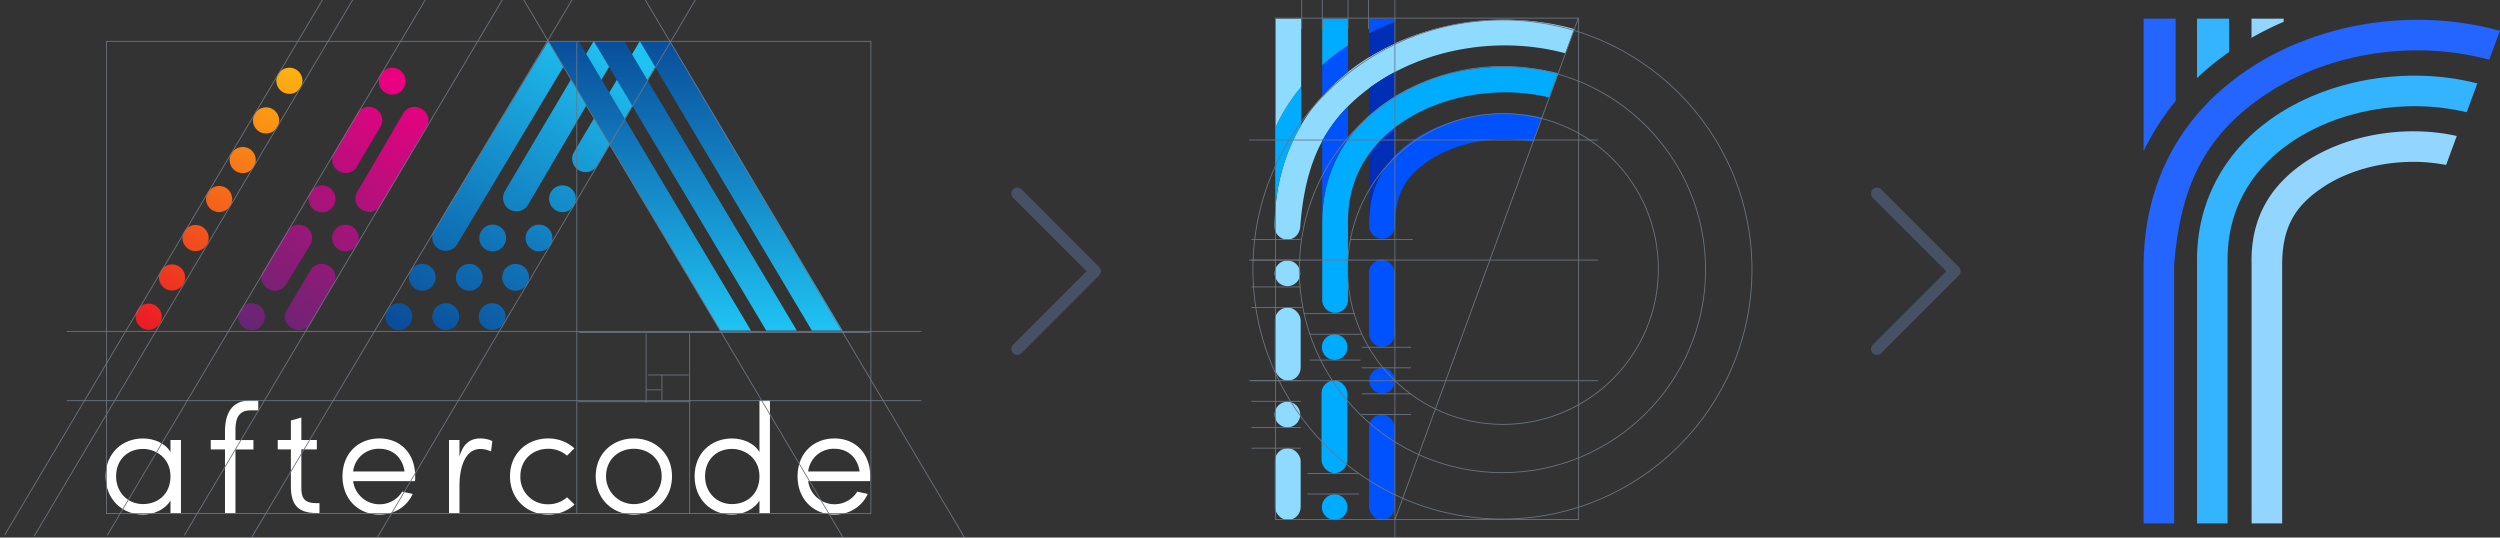 <svg xmlns="http://www.w3.org/2000/svg" xmlns:xlink="http://www.w3.org/1999/xlink" viewBox="0 0 1472.99 316.73"><rect x="0" y="0" width="1472.99" height="316.73" fill="#333333" stroke="none"/><defs><style>.cls-1{fill:url(#linear-gradient);}.cls-2{fill:url(#linear-gradient-2);}.cls-3{fill:url(#linear-gradient-3);}.cls-4{fill:url(#linear-gradient-4);}.cls-5{fill:url(#linear-gradient-5);}.cls-6{fill:url(#linear-gradient-6);}.cls-7{fill:url(#linear-gradient-7);}.cls-8{fill:url(#linear-gradient-8);}.cls-9{fill:url(#linear-gradient-9);}.cls-10{fill:url(#linear-gradient-10);}.cls-11{fill:url(#linear-gradient-11);}.cls-12{fill:url(#linear-gradient-12);}.cls-13{fill:url(#linear-gradient-13);}.cls-14{fill:url(#linear-gradient-14);}.cls-15{fill:url(#linear-gradient-15);}.cls-16{fill:url(#linear-gradient-16);}.cls-17{fill:url(#linear-gradient-17);}.cls-18{fill:url(#linear-gradient-18);}.cls-19{fill:url(#linear-gradient-19);}.cls-20{fill:url(#linear-gradient-20);}.cls-21{fill:url(#linear-gradient-21);}.cls-22{fill:url(#linear-gradient-22);}.cls-23{fill:url(#linear-gradient-23);}.cls-24{fill:url(#linear-gradient-24);}.cls-25{fill:url(#linear-gradient-25);}.cls-26{fill:url(#linear-gradient-26);}.cls-27{fill:url(#linear-gradient-27);}.cls-28{fill:url(#linear-gradient-28);}.cls-29{fill:url(#linear-gradient-29);}.cls-30{fill:url(#linear-gradient-30);}.cls-31{fill:#fff;}.cls-32,.cls-40{fill:none;}.cls-32{stroke:#6b7582;stroke-miterlimit:10;stroke-width:0.5px;}.cls-33{fill:#0052ff;}.cls-34{fill:#8fdbff;}.cls-35{fill:#00acff;}.cls-36{fill:#002eb5;}.cls-37{fill:#2464ff;}.cls-38{fill:#34b3ff;}.cls-39{fill:#92d6ff;}.cls-40{stroke:#465264;stroke-linecap:round;stroke-linejoin:round;stroke-width:7px;}</style><linearGradient id="linear-gradient" x1="214.67" y1="58.08" x2="133.42" y2="216.72" gradientTransform="translate(15.64 -14.41) rotate(0.26)" gradientUnits="userSpaceOnUse"><stop offset="0" stop-color="#ec0080"/><stop offset="1" stop-color="#5f2873"/></linearGradient><linearGradient id="linear-gradient-2" x1="251.25" y1="54.2" x2="168.9" y2="214.97" gradientTransform="matrix(1, 0, 0, 1, 0, 0)" xlink:href="#linear-gradient"/><linearGradient id="linear-gradient-3" x1="186.05" y1="74.52" x2="104.53" y2="233.68" gradientTransform="translate(41.89 -35.13) rotate(0.66)" xlink:href="#linear-gradient"/><linearGradient id="linear-gradient-4" x1="246.52" y1="50.44" x2="163.35" y2="212.81" gradientTransform="matrix(1, 0, 0, 1, 0, 0)" xlink:href="#linear-gradient"/><linearGradient id="linear-gradient-5" x1="249.11" y1="51.23" x2="165.38" y2="214.7" gradientTransform="matrix(1, 0, 0, 1, 0, 0)" xlink:href="#linear-gradient"/><linearGradient id="linear-gradient-6" x1="232.38" y1="45.3" x2="148.08" y2="209.9" gradientTransform="matrix(1, 0, 0, 1, 0, 0)" xlink:href="#linear-gradient"/><linearGradient id="linear-gradient-7" x1="229.73" y1="39.09" x2="145.22" y2="204.09" gradientTransform="matrix(1, 0, 0, 1, 0, 0)" xlink:href="#linear-gradient"/><linearGradient id="linear-gradient-8" x1="225.49" y1="35.72" x2="141.14" y2="200.4" gradientTransform="matrix(1, 0, 0, 1, 0, 0)" xlink:href="#linear-gradient"/><linearGradient id="linear-gradient-9" x1="84.64" y1="192.58" x2="183.66" y2="25.81" gradientUnits="userSpaceOnUse"><stop offset="0" stop-color="#ec1c24"/><stop offset="1" stop-color="#ffc10e"/></linearGradient><linearGradient id="linear-gradient-10" x1="84.56" y1="192.53" x2="183.58" y2="25.76" xlink:href="#linear-gradient-9"/><linearGradient id="linear-gradient-11" x1="84.48" y1="192.48" x2="183.5" y2="25.71" xlink:href="#linear-gradient-9"/><linearGradient id="linear-gradient-12" x1="84.6" y1="192.25" x2="183.62" y2="25.48" xlink:href="#linear-gradient-9"/><linearGradient id="linear-gradient-13" x1="84.55" y1="191.92" x2="183.58" y2="25.15" xlink:href="#linear-gradient-9"/><linearGradient id="linear-gradient-14" x1="84.51" y1="191.84" x2="183.53" y2="25.07" xlink:href="#linear-gradient-9"/><linearGradient id="linear-gradient-15" x1="84.59" y1="191.64" x2="183.62" y2="24.87" xlink:href="#linear-gradient-9"/><linearGradient id="linear-gradient-16" x1="378.99" y1="36.19" x2="274.86" y2="213.33" gradientUnits="userSpaceOnUse"><stop offset="0" stop-color="#1fc3f3"/><stop offset="1" stop-color="#0a4e9b"/></linearGradient><linearGradient id="linear-gradient-17" x1="378.83" y1="36.09" x2="274.69" y2="213.23" xlink:href="#linear-gradient-16"/><linearGradient id="linear-gradient-18" x1="378.67" y1="36" x2="274.53" y2="213.13" xlink:href="#linear-gradient-16"/><linearGradient id="linear-gradient-19" x1="378.5" y1="35.9" x2="274.37" y2="213.04" xlink:href="#linear-gradient-16"/><linearGradient id="linear-gradient-20" x1="358.54" y1="24.17" x2="254.41" y2="201.3" xlink:href="#linear-gradient-16"/><linearGradient id="linear-gradient-21" x1="358.38" y1="24.07" x2="254.24" y2="201.21" xlink:href="#linear-gradient-16"/><linearGradient id="linear-gradient-22" x1="358.22" y1="23.98" x2="254.08" y2="201.11" xlink:href="#linear-gradient-16"/><linearGradient id="linear-gradient-23" x1="337.82" y1="11.99" x2="233.69" y2="189.12" xlink:href="#linear-gradient-16"/><linearGradient id="linear-gradient-24" x1="337.66" y1="11.89" x2="233.53" y2="189.03" xlink:href="#linear-gradient-16"/><linearGradient id="linear-gradient-25" x1="338.22" y1="12.22" x2="234.08" y2="189.36" xlink:href="#linear-gradient-16"/><linearGradient id="linear-gradient-26" x1="358.63" y1="24.22" x2="254.49" y2="201.35" xlink:href="#linear-gradient-16"/><linearGradient id="linear-gradient-27" x1="378.81" y1="36.08" x2="274.68" y2="213.22" xlink:href="#linear-gradient-16"/><linearGradient id="linear-gradient-28" x1="382.72" y1="194.79" x2="382.72" y2="25.05" xlink:href="#linear-gradient-16"/><linearGradient id="linear-gradient-29" x1="409.66" y1="194.79" x2="409.66" y2="25.05" xlink:href="#linear-gradient-16"/><linearGradient id="linear-gradient-30" x1="436.69" y1="194.79" x2="436.69" y2="25.05" xlink:href="#linear-gradient-16"/></defs><title>evolution</title><g id="Layer_1" data-name="Layer 1"><path class="cls-1" d="M199.81,100.88l-.37-.22a7.63,7.63,0,0,1-2.66-10.45l13.9-23.52A7.61,7.61,0,0,1,221.12,64l.37.22a7.63,7.63,0,0,1,2.66,10.45l-13.9,23.53A7.61,7.61,0,0,1,199.81,100.88Z"/><path class="cls-2" d="M213.78,123.87l-.65-.38a7.56,7.56,0,0,1-2.68-10.35l27.2-46.44A7.57,7.57,0,0,1,248,64l.65.39a7.54,7.54,0,0,1,2.68,10.34l-27.2,46.45A7.56,7.56,0,0,1,213.78,123.87Z"/><path class="cls-3" d="M158,170.19l-.24-.14a7.72,7.72,0,0,1-2.62-10.58l14.22-23.32a7.69,7.69,0,0,1,10.57-2.62l.24.14a7.7,7.7,0,0,1,2.62,10.58l-14.21,23.32A7.7,7.7,0,0,1,158,170.19Z"/><path class="cls-4" d="M172.08,193.46l-.53-.31a7.56,7.56,0,0,1-2.64-10.37L183,159.14a7.58,7.58,0,0,1,10.38-2.65l.52.31a7.57,7.57,0,0,1,2.64,10.38l-14.1,23.64A7.56,7.56,0,0,1,172.08,193.46Z"/><circle class="cls-5" cx="203.51" cy="140.25" r="7.87"/><circle class="cls-6" cx="231.09" cy="47.82" r="7.93"/><circle class="cls-7" cx="189.72" cy="117.19" r="7.95"/><circle class="cls-8" cx="148.22" cy="186.59" r="7.93"/><circle class="cls-9" cx="142.99" cy="94.3" r="7.72"/><circle class="cls-10" cx="156.75" cy="70.95" r="7.72"/><circle class="cls-11" cx="170.5" cy="47.59" r="7.72"/><circle class="cls-12" cx="129.11" cy="117.28" r="7.72"/><circle class="cls-13" cx="115.23" cy="140.25" r="7.72"/><circle class="cls-14" cx="101.35" cy="163.48" r="7.72"/><circle class="cls-15" cx="87.6" cy="186.58" r="7.72"/><circle class="cls-16" cx="331.43" cy="117.1" r="7.91"/><circle class="cls-17" cx="317.6" cy="140.24" r="7.91"/><circle class="cls-18" cx="303.78" cy="163.39" r="7.91"/><circle class="cls-19" cx="289.95" cy="186.53" r="7.91"/><circle class="cls-20" cx="290.3" cy="140.24" r="7.91"/><circle class="cls-21" cx="276.48" cy="163.39" r="7.91"/><circle class="cls-22" cx="262.65" cy="186.53" r="7.91"/><circle class="cls-23" cx="248.82" cy="163.39" r="7.91"/><circle class="cls-24" cx="235" cy="186.53" r="7.91"/><path class="cls-25" d="M323,24.22,255.74,135.85a7.92,7.92,0,0,0,13.6,8.12L341,24.22Z"/><path class="cls-26" d="M349.81,24.2,297.4,112.75a7.92,7.92,0,0,0,13.6,8.11L367.78,24.2Z"/><path class="cls-27" d="M377,24.19,338.25,89.47a7.91,7.91,0,0,0,13.59,8.11l43.09-73.39Z"/><polygon class="cls-28" points="442.48 194.79 340.9 24.2 322.96 24.2 424.44 194.79 442.48 194.79"/><polygon class="cls-29" points="469.52 194.79 367.75 24.2 349.8 24.2 451.47 194.79 469.52 194.79"/><polygon class="cls-30" points="496.42 194.79 394.9 24.2 376.95 24.2 478.36 194.79 496.42 194.79"/><path class="cls-31" d="M106.62,302.27h-6.17V294.9c-3.23,5.43-10,8.29-16.21,8.29-12.25,0-22-8.94-22-22.56s9.76-22.29,22-22.29c6.26,0,13,2.58,16.21,8v-7.09h6.17ZM84.24,297c8.75,0,16.21-5.8,16.21-16.39S92,264.51,84.24,264.51c-8.93,0-15.84,6.26-15.84,16.12C68.4,290.2,75.31,297,84.24,297Z"/><path class="cls-31" d="M152.17,241.77h-4.6c-8.2,0-8.94,6.81-8.84,12.52v5h10.59v5.53H138.73v37.48h-6.17V264.79h-8.38v-5.53h8.38v-5c0-10.31,3.68-18.33,15-18.33h4.6Z"/><path class="cls-31" d="M188.23,302.27h-1.84c-11.33,0-15-5.44-15-15.75V264.79h-7.74v-5.53h7.74V247.75l6.16-1.75v13.26h9.12v5.53h-9.12v21.73c-.09,5.71.65,9.94,8.85,9.94h1.84Z"/><path class="cls-31" d="M201.8,280.63c0-13.63,9.49-22.29,21.73-22.29s21.09,8.66,21.09,22.29c0,.92,0,2-.09,2.85H208.06A15.7,15.7,0,0,0,237,289.65c1.84.46,4.23.92,6.17,1.38-3.5,7.64-11,12.16-19.62,12.16C211.29,303.19,201.8,294.25,201.8,280.63Zm36.56-2.86c-1.2-8.19-6.91-13.35-14.83-13.35a15.07,15.07,0,0,0-15.47,13.35Z"/><path class="cls-31" d="M289.32,266a15.8,15.8,0,0,0-6.26-1.47c-8.75,0-12.34,10.31-12.34,21.73v16h-6.17v-43h6.17V269c2.12-7.36,6.07-10.68,12.34-10.68,2.94,0,6.17.92,7,1.66Z"/><path class="cls-31" d="M338.52,297.29a22.66,22.66,0,0,1-15.56,5.9c-12.25,0-22.47-8.94-22.47-22.56s10.22-22.29,22.47-22.29a22.85,22.85,0,0,1,15.47,5.8l-4.33,4.33A16.89,16.89,0,0,0,323,264.42c-8.94,0-16.4,6.26-16.4,16.21A16,16,0,0,0,323,297.11,16.52,16.52,0,0,0,334.1,293Z"/><path class="cls-31" d="M351,280.63c0-13.63,10.23-22.29,22.47-22.29s22.47,8.66,22.47,22.29-10.22,22.56-22.47,22.56S351,294.25,351,280.63Zm38.86,0c0-9.95-7.45-16.21-16.39-16.21s-16.39,6.26-16.39,16.21a16.39,16.39,0,1,0,32.78,0Z"/><path class="cls-31" d="M453.64,302.27h-6.17V294.9c-3.23,5.43-10,8.29-16.21,8.29-12.25,0-22-8.94-22-22.56s9.76-22.29,22-22.29c6.26,0,13,2.58,16.21,8V236h6.17ZM431.26,297c8.75,0,16.21-5.8,16.21-16.39s-8.48-16.12-16.21-16.12c-8.93,0-15.84,6.26-15.84,16.12C415.42,290.2,422.33,297,431.26,297Z"/><path class="cls-31" d="M469.92,280.63c0-13.63,9.49-22.29,21.73-22.29s21.09,8.66,21.09,22.29c0,.92,0,2-.09,2.85H476.18a15.7,15.7,0,0,0,28.92,6.17c1.84.46,4.23.92,6.17,1.38-3.5,7.64-11,12.16-19.62,12.16C479.41,303.19,469.92,294.25,469.92,280.63Zm36.56-2.86c-1.2-8.19-6.91-13.35-14.83-13.35a15.07,15.07,0,0,0-15.47,13.35Z"/><rect class="cls-32" x="62.78" y="24.36" width="450.32" height="278.24"/><line class="cls-32" x1="339.85" y1="24.95" x2="339.85" y2="302.6"/><line class="cls-32" x1="341.02" y1="195.86" x2="512.51" y2="195.86"/><line class="cls-32" x1="406.35" y1="196.44" x2="406.35" y2="302.6"/><line class="cls-32" x1="406.93" y1="236.69" x2="340.43" y2="236.69"/><line class="cls-32" x1="380.68" y1="237.27" x2="380.68" y2="196.44"/><line class="cls-32" x1="381.85" y1="220.94" x2="405.76" y2="220.94"/><line class="cls-32" x1="390.02" y1="220.94" x2="390.02" y2="236.11"/><line class="cls-32" x1="389.43" y1="229.69" x2="380.68" y2="229.69"/><line class="cls-32" x1="39.33" y1="195.25" x2="542.86" y2="195.25"/><line class="cls-32" x1="39.33" y1="236.08" x2="542.86" y2="236.08"/><line class="cls-32" x1="379.83" y1="-0.65" x2="568.23" y2="316.6"/><line class="cls-32" x1="308.25" y1="-0.65" x2="496.65" y2="316.6"/><line class="cls-32" x1="190.7" y1="-1.27" x2="2.75" y2="315.22"/><line class="cls-32" x1="208.11" y1="-0.61" x2="20.15" y2="315.88"/><line class="cls-32" x1="250.87" y1="-0.61" x2="63.18" y2="315.43"/><line class="cls-32" x1="337.35" y1="-0.61" x2="147.36" y2="318.11"/><line class="cls-32" x1="410.02" y1="-0.61" x2="221.46" y2="318.11"/><line class="cls-32" x1="296.29" y1="-0.61" x2="108.61" y2="315.43"/></g><g id="pagination"><circle class="cls-33" cx="814.31" cy="224.29" r="7.55"/><circle class="cls-34" cx="758.54" cy="244.24" r="7.55"/><circle class="cls-34" cx="758.54" cy="161.04" r="7.55"/><rect class="cls-33" x="806.61" y="153.02" width="15.18" height="51.39" rx="7.59"/><rect class="cls-33" x="806.61" y="244.27" width="15.18" height="62.08" rx="7.59"/><rect class="cls-34" x="751.16" y="264.09" width="15.18" height="42.26" rx="7.59"/><rect class="cls-34" x="751.16" y="181.19" width="15.18" height="43.06" rx="7.59"/><rect class="cls-35" x="778.64" y="224.12" width="15.18" height="54.6" rx="7.59"/><path class="cls-34" d="M799.5,38.46c-31,22.09-48.33,54.42-48.51,95.13a7.55,7.55,0,0,0,7.55,7.56c4.17,0,7.25-3.4,7.56-7.56C769,94.32,781.44,70,808.31,50.81c31.59-22.52,75.44-29.79,114-19.42l5.27-14.27C884.43,5.1,835,13.13,799.5,38.46Z"/><path class="cls-35" d="M766.64,73.74V51.12A109.56,109.56,0,0,0,751.47,75v47.58A113.88,113.88,0,0,1,766.64,73.74Z"/><path class="cls-33" d="M831.52,83.37c-16.52,11.78-25.45,27.9-24.76,49.79a7.64,7.64,0,0,0,7.55,7.56,7.57,7.57,0,0,0,7.56-7.56c0-18.29,6-28.54,18.46-37.44C857,83.83,881.58,79.29,903.08,83.51l5.3-14.36C882.37,63.39,852,68.77,831.52,83.37Z"/><path class="cls-36" d="M821.8,91.77V75.14a74.61,74.61,0,0,0-15.17,15.57v36.22c0,.4,0,3.55.06,3.94,0-.32,0-.63,0-.94C806.94,114.35,812.23,101.82,821.8,91.77Z"/><path class="cls-35" d="M918,43.1C883.52,34.29,843.41,41,815.51,60.92,792,77.68,779.05,102.4,779.05,130.5V177a7.59,7.59,0,0,0,15.17,0V130.5c0-29.56,16.37-47.44,30.1-57.23,24-17.12,58.45-23.07,88.39-15.86Z"/><path class="cls-34" d="M751.47,11V75a109.56,109.56,0,0,1,15.17-23.88V11Z"/><path class="cls-36" d="M821.8,25.61V12.91a144.83,144.83,0,0,0-15.17,6.7V33.73A139.46,139.46,0,0,1,821.8,25.61Z"/><path class="cls-35" d="M789.91,29.83c1.41-1,2.85-2,4.31-2.93V11H779.05V38.5A125.78,125.78,0,0,1,789.91,29.83Z"/><path class="cls-33" d="M806.63,11v8.66a144.83,144.83,0,0,1,15.17-6.7V11Z"/><path class="cls-33" d="M794.22,42.45V26.81c-1.48,1-2.94,1.94-4.37,3a126.3,126.3,0,0,0-10.8,8.62V56.79A119,119,0,0,1,794.22,42.45Z"/><path class="cls-33" d="M794.22,82.11V62.81a96.52,96.52,0,0,0-15.17,20V130.4A82.7,82.7,0,0,1,794.22,82.11Z"/><path class="cls-36" d="M815.51,60.92c2-1.45,4.13-2.82,6.29-4.13V42.51a121,121,0,0,0-13.49,8.3c-.58.42-1.12.85-1.68,1.27v16A94.06,94.06,0,0,1,815.51,60.92Z"/><circle class="cls-35" cx="786.38" cy="204.54" r="7.55"/><circle class="cls-35" cx="786.38" cy="298.8" r="7.55"/><line class="cls-32" x1="735.96" y1="82.5" x2="941.51" y2="82.5"/><line class="cls-32" x1="735.96" y1="153.23" x2="941.51" y2="153.23"/><line class="cls-32" x1="735.96" y1="224.33" x2="941.51" y2="224.33"/><rect class="cls-32" x="751.47" y="10.67" width="178.65" height="295.43"/><circle class="cls-32" cx="885.23" cy="158.8" r="147.02"/><circle class="cls-32" cx="885.54" cy="158.49" r="91.56"/><circle class="cls-32" cx="885.23" cy="158.8" r="119.68"/><line class="cls-32" x1="821.87" x2="821.87" y2="316.73"/><line class="cls-32" x1="766.97" x2="766.97" y2="17.04"/><line class="cls-32" x1="779.09" x2="779.09" y2="17.04"/><line class="cls-32" x1="794.25" x2="794.25" y2="17.04"/><line class="cls-32" x1="806.37" x2="806.37" y2="17.04"/><line class="cls-32" x1="766.39" y1="141.11" x2="737.35" y2="141.11"/><line class="cls-32" x1="832.36" y1="141.11" x2="795.83" y2="141.11"/><line class="cls-32" x1="766.39" y1="153.24" x2="737.35" y2="153.24"/><line class="cls-32" x1="766.39" y1="169.07" x2="737.35" y2="169.07"/><line class="cls-32" x1="767.56" y1="181.19" x2="737.35" y2="181.19"/><line class="cls-32" x1="766.39" y1="224.3" x2="737.35" y2="224.3"/><line class="cls-32" x1="766.39" y1="236.43" x2="737.35" y2="236.43"/><line class="cls-32" x1="766.39" y1="251.92" x2="737.35" y2="251.92"/><line class="cls-32" x1="766.39" y1="264.05" x2="737.35" y2="264.05"/><line class="cls-32" x1="831.4" y1="232.05" x2="802.37" y2="232.05"/><line class="cls-32" x1="831.4" y1="244.18" x2="802.37" y2="244.18"/><line class="cls-32" x1="831.4" y1="204.59" x2="802.37" y2="204.59"/><line class="cls-32" x1="831.4" y1="216.71" x2="802.37" y2="216.71"/><line class="cls-32" x1="798.21" y1="184.79" x2="768.17" y2="184.79"/><line class="cls-32" x1="802.29" y1="196.91" x2="771.83" y2="196.91"/><line class="cls-32" x1="800.36" y1="278.96" x2="770.33" y2="278.96"/><line class="cls-32" x1="800.78" y1="291.08" x2="770.33" y2="291.08"/><line class="cls-32" x1="801.63" y1="212.16" x2="771.59" y2="212.16"/><line class="cls-32" x1="929.95" y1="10.72" x2="821.91" y2="306.1"/><path class="cls-37" d="M1281.9,56.49V11H1263V89.09a142.85,142.85,0,0,1,18.93-29.63Z"/><path class="cls-38" d="M1313.4,30.64V11h-18.93V46a165,165,0,0,1,17.66-14.51Z"/><path class="cls-39" d="M1345.51,11h-18.92V22.28a183.12,183.12,0,0,1,18.92-9.42Z"/><path class="cls-37" d="M1320.71,43.55c-36.63,26.11-57.23,64.28-57.72,112.33h0V308.37h18V156c3.59-46.28,18.34-75,50.13-97.73,37.53-26.78,89.7-35.41,135.54-23.09l6.32-17C1421.67,3.88,1363,13.42,1320.71,43.55Z"/><path class="cls-38" d="M1337.83,70.25c-27.95,19.93-43.36,49.38-43.36,82.72v155.4h18V153c0-35.16,19.45-56.41,35.79-68,28.56-20.36,69.5-27.43,105.09-18.86l6.28-17C1418.69,38.59,1371,46.59,1337.83,70.25Z"/><path class="cls-39" d="M1356.08,96.93c-19.56,13.95-30.17,33-29.45,58.95h0V308.37h18v-152a.76.76,0,0,0,0-.15c0-21.73,7.13-33.94,22-44.5,19.75-14.14,49-19.54,74.6-14.52l6.3-17.08C1416.54,73.17,1380.45,79.57,1356.08,96.93Z"/><polyline class="cls-40" points="1105.9 205.59 1151.68 159.81 1105.9 114.04"/><polyline class="cls-40" points="599.38 205.59 645.15 159.81 599.38 114.04"/></g></svg>